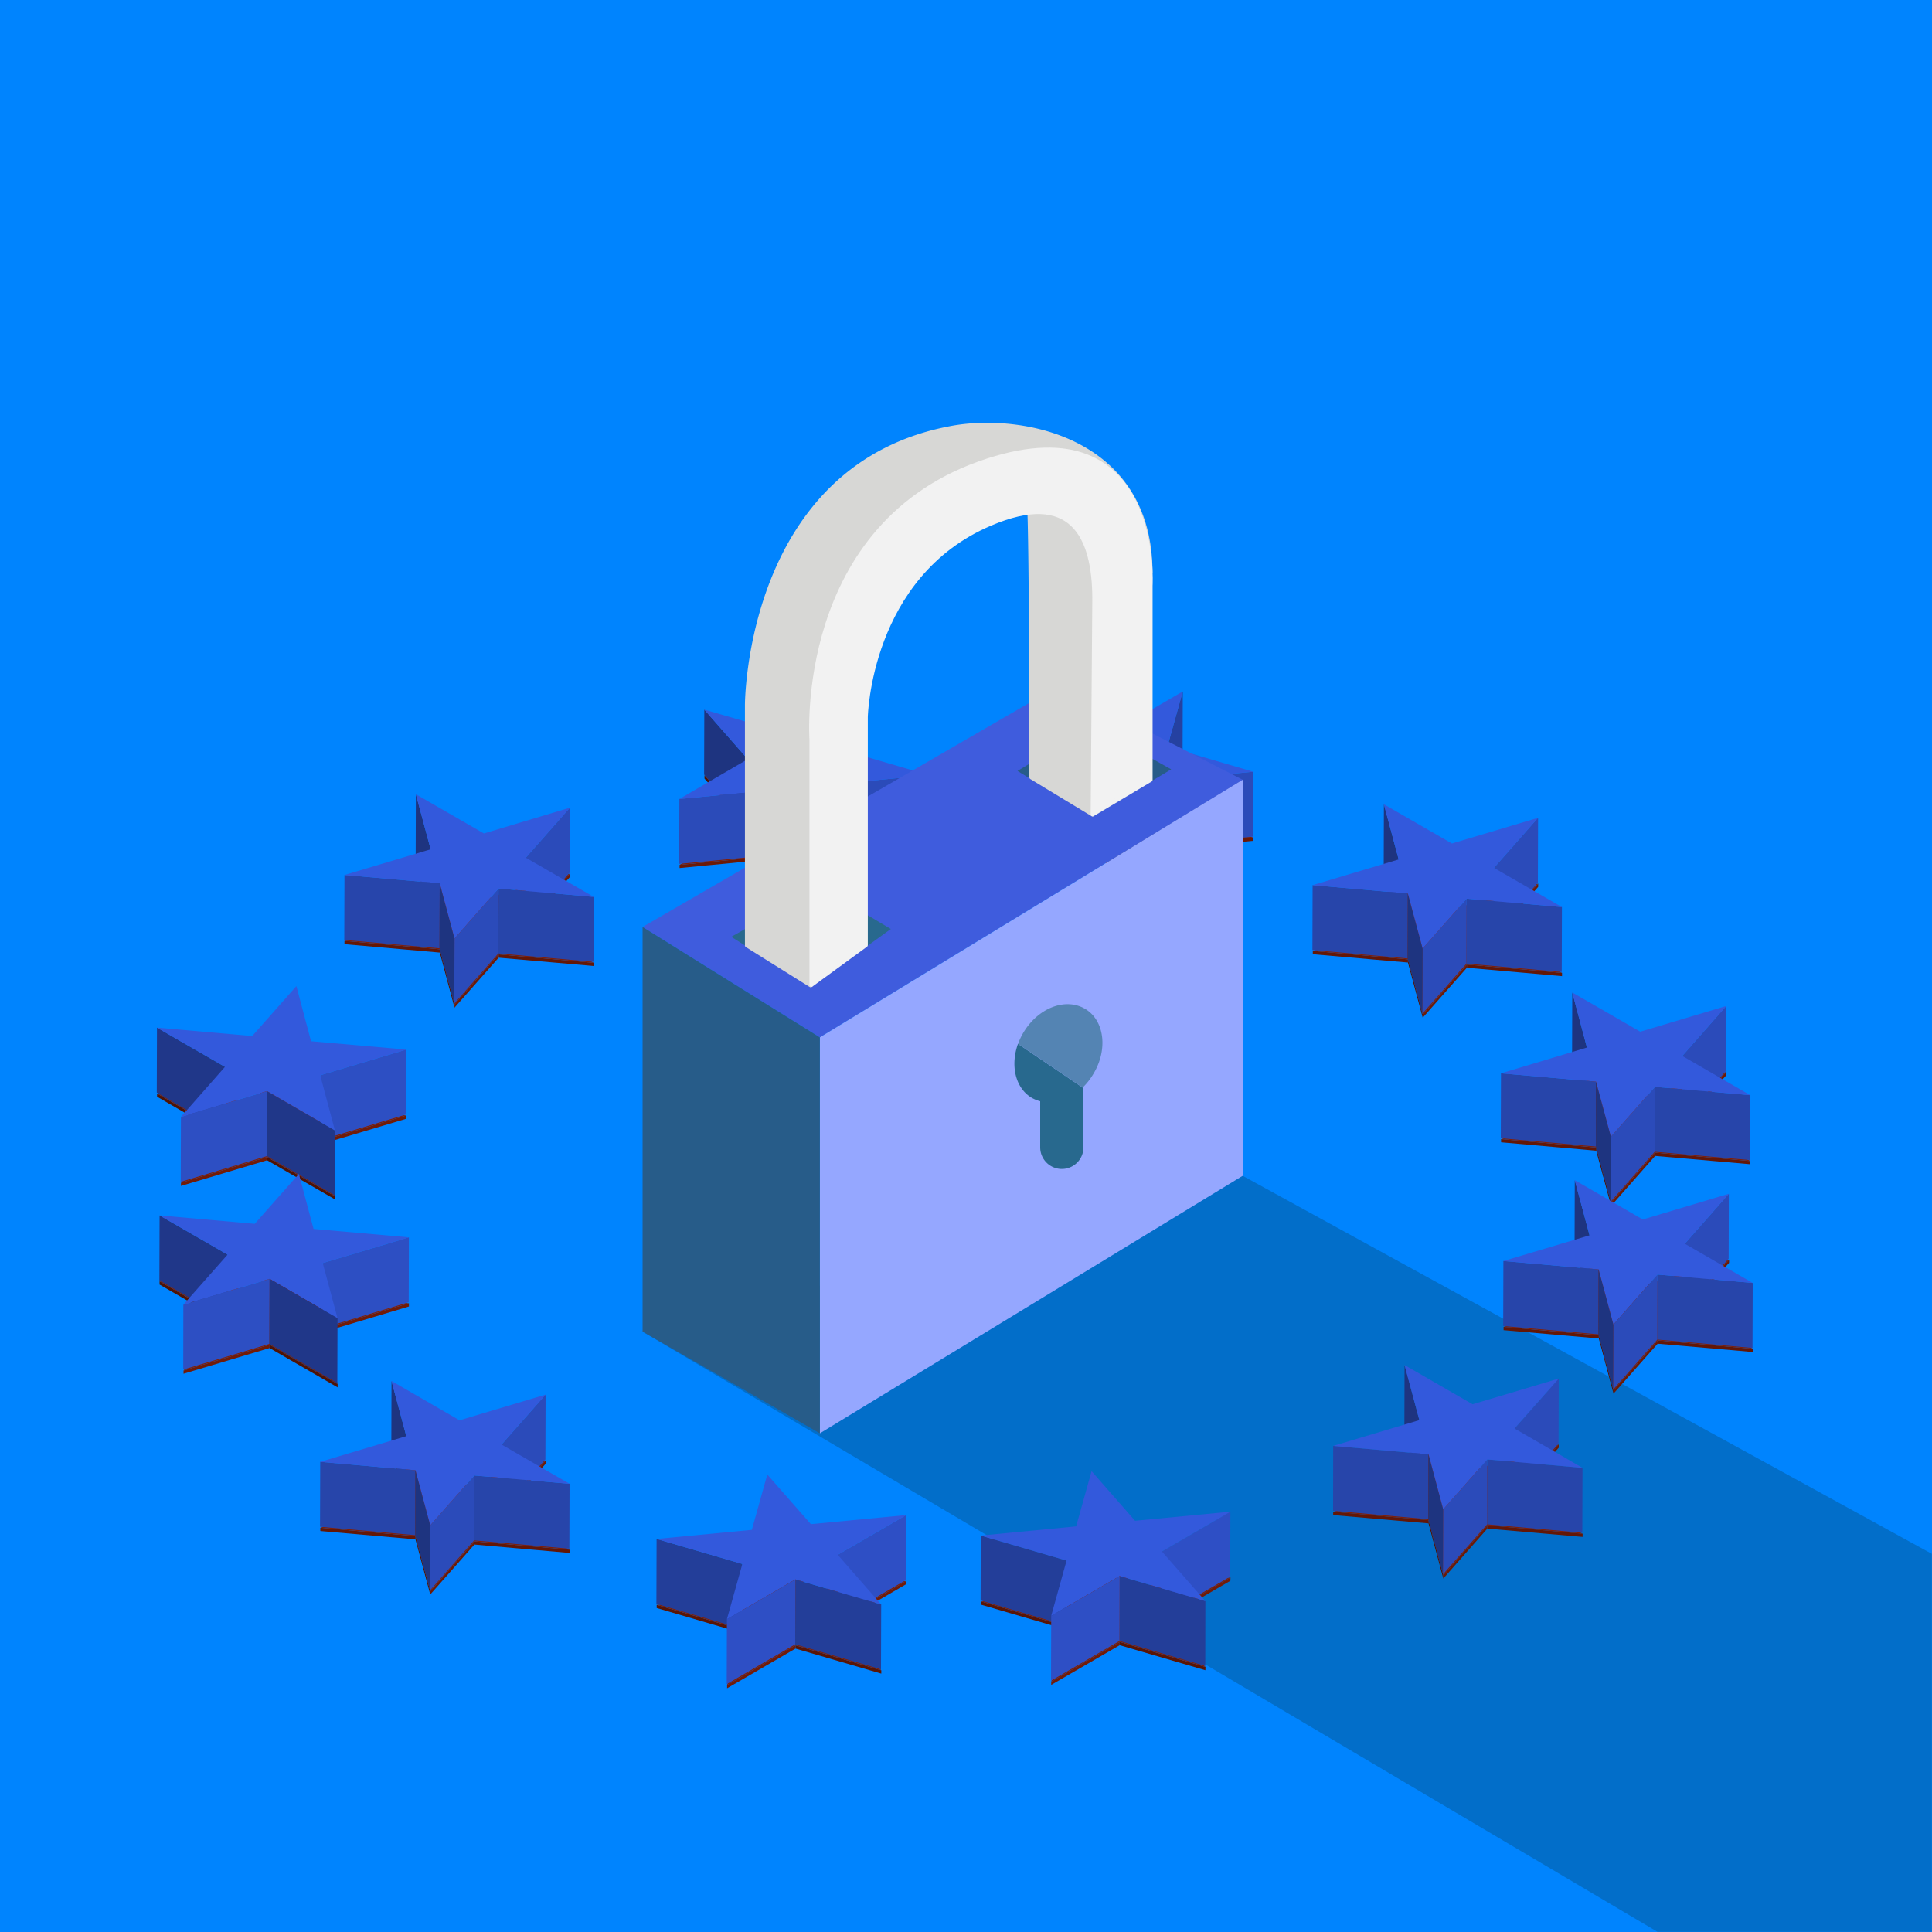 <svg id="Layer_1" data-name="Layer 1" xmlns="http://www.w3.org/2000/svg" xmlns:xlink="http://www.w3.org/1999/xlink" viewBox="0 0 200 200"><defs><style>.cls-1{fill:none;}.cls-2{fill:#0084fe;}.cls-3{fill:#045994;opacity:0.5;}.cls-4{clip-path:url(#clip-path);}.cls-5{isolation:isolate;}.cls-6{fill:#5e1606;}.cls-7{fill:#4a1205;}.cls-8{fill:#6b1907;}.cls-9{fill:#801e09;}.cls-10{fill:#6c1a07;}.cls-11{fill:#631707;}.cls-12{fill:#4f1305;}.cls-13{fill:#711b08;}.cls-14{fill:#721b08;}.cls-15{fill:#591506;}.cls-16{fill:#2541a1;}.cls-17{fill:#1e3480;}.cls-18{fill:#2b4bb9;}.cls-19{fill:#3359dc;}.cls-20{fill:#2b4bba;}.cls-21{fill:#2745aa;}.cls-22{fill:#2745ab;}.cls-23{fill:#203789;}.cls-24{fill:#2d4fc3;}.cls-25{fill:#2e4fc5;}.cls-26{fill:#233e99;}.cls-27{fill:#3f5cdd;}.cls-28{fill:#95a7ff;}.cls-29{fill:#275c89;}.cls-30{fill:#28698e;}.cls-31{fill:#d7d7d5;stroke:#d7d7d5;}.cls-31,.cls-32{stroke-linecap:round;stroke-linejoin:round;stroke-width:0.41px;}.cls-32{fill:#f2f2f2;stroke:#f2f2f2;}.cls-33{fill:#5484b3;}</style><clipPath id="clip-path"><rect class="cls-1" x="8.15" y="68.52" width="178.18" height="112.92"/></clipPath></defs><rect class="cls-2" width="200" height="200"/><polygon class="cls-3" points="66.52 137.85 171.58 199.98 199.98 199.98 199.98 160.85 128.64 121.72 66.52 137.85"/><g class="cls-4"><g class="cls-5"><polygon class="cls-6" points="122.46 78.39 122.45 78.73 120.86 84.44 120.87 84.11 122.46 78.39"/><polygon class="cls-6" points="88.9 78.74 88.9 79.08 87.3 84.8 87.3 84.46 88.9 78.74"/><polygon class="cls-7" points="110.99 85.05 110.99 85.39 106.49 80.25 106.49 79.92 110.99 85.05"/><polygon class="cls-7" points="77.43 85.41 77.43 85.74 72.93 80.6 72.93 80.26 77.43 85.41"/><polygon class="cls-8" points="129.75 86.7 129.74 87.04 119.87 87.98 119.87 87.64 129.75 86.7"/><polygon class="cls-8" points="96.18 87.06 96.18 87.39 86.32 88.33 86.32 88 96.18 87.06"/><polygon class="cls-8" points="113.78 88.23 113.78 88.56 103.91 89.51 103.91 89.17 113.78 88.23"/><polygon class="cls-8" points="80.21 88.58 80.21 88.91 70.35 89.86 70.35 89.53 80.21 88.58"/><polygon class="cls-9" points="122.46 78.39 120.87 84.11 129.75 86.7 119.87 87.64 118.28 93.37 113.78 88.23 103.91 89.17 110.99 85.05 106.49 79.92 115.37 82.51 122.46 78.39"/><polygon class="cls-7" points="118.28 93.37 118.28 93.7 113.78 88.56 113.78 88.23 118.28 93.37"/><polygon class="cls-6" points="119.87 87.64 119.87 87.98 118.28 93.7 118.28 93.37 119.87 87.64"/><polygon class="cls-6" points="86.32 88 86.32 88.33 84.72 94.05 84.72 93.72 86.32 88"/><polygon class="cls-9" points="88.9 78.74 87.3 84.46 96.18 87.06 86.32 88 84.72 93.72 80.21 88.58 70.35 89.53 77.43 85.41 72.93 80.26 81.82 82.86 88.9 78.74"/><polygon class="cls-7" points="84.72 93.72 84.72 94.05 80.21 88.91 80.21 88.58 84.72 93.72"/></g><g class="cls-5"><polygon class="cls-7" points="144.81 95.78 144.81 96.12 143.28 90.41 143.28 90.08 144.81 95.78"/><polygon class="cls-10" points="159.23 91.47 159.23 91.81 154.66 96.99 154.66 96.65 159.23 91.47"/><polygon class="cls-11" points="145.75 99.31 145.75 99.64 135.9 98.78 135.9 98.44 145.75 99.31"/><polygon class="cls-11" points="161.7 100.71 161.7 101.05 151.85 100.18 151.85 99.85 161.7 100.71"/><polygon class="cls-7" points="147.28 105.02 147.28 105.35 145.75 99.64 145.75 99.31 147.28 105.02"/><polygon class="cls-10" points="151.85 99.85 151.85 100.18 147.28 105.35 147.28 105.02 151.85 99.85"/><polygon class="cls-9" points="159.23 91.47 154.66 96.65 161.7 100.71 151.85 99.85 147.28 105.02 145.75 99.31 135.9 98.44 144.81 95.78 143.28 90.08 150.32 94.14 159.23 91.47"/></g><g class="cls-5"><polygon class="cls-7" points="164.3 115.26 164.3 115.6 162.77 109.89 162.78 109.55 164.3 115.26"/><polygon class="cls-10" points="178.72 110.95 178.72 111.29 174.16 116.46 174.16 116.12 178.72 110.95"/><polygon class="cls-11" points="165.25 118.79 165.24 119.12 155.39 118.25 155.39 117.92 165.25 118.79"/><polygon class="cls-11" points="181.2 120.19 181.2 120.52 171.34 119.66 171.34 119.32 181.2 120.19"/><polygon class="cls-7" points="166.78 124.49 166.78 124.83 165.24 119.12 165.25 118.79 166.78 124.49"/><polygon class="cls-10" points="171.34 119.32 171.34 119.66 166.78 124.83 166.78 124.49 171.34 119.32"/><polygon class="cls-9" points="178.72 110.95 174.16 116.12 181.2 120.19 171.34 119.32 166.78 124.49 165.25 118.79 155.39 117.92 164.3 115.26 162.78 109.55 169.81 113.61 178.72 110.95"/><polygon class="cls-7" points="164.57 134.7 164.57 135.03 163.04 129.33 163.04 128.99 164.57 134.7"/><polygon class="cls-10" points="178.99 130.39 178.99 130.73 174.42 135.9 174.42 135.56 178.99 130.39"/><polygon class="cls-11" points="165.51 138.23 165.51 138.56 155.65 137.7 155.65 137.36 165.51 138.23"/><polygon class="cls-11" points="181.46 139.63 181.46 139.96 171.6 139.1 171.61 138.76 181.46 139.63"/><polygon class="cls-7" points="167.03 143.93 167.03 144.27 165.51 138.56 165.51 138.23 167.03 143.93"/><polygon class="cls-9" points="178.99 130.39 174.42 135.56 181.46 139.63 171.61 138.76 167.03 143.93 165.51 138.23 155.65 137.36 164.57 134.7 163.04 128.99 170.07 133.05 178.99 130.39"/><polygon class="cls-10" points="171.61 138.76 171.6 139.1 167.03 144.27 167.03 143.93 171.61 138.76"/></g><g class="cls-5"><polygon class="cls-7" points="146.94 153.84 146.93 154.17 145.41 148.46 145.41 148.13 146.94 153.84"/><polygon class="cls-10" points="161.36 149.53 161.36 149.86 156.8 155.04 156.8 154.7 161.36 149.53"/><polygon class="cls-11" points="147.88 157.37 147.88 157.7 138.01 156.84 138.01 156.5 147.88 157.37"/><polygon class="cls-11" points="163.83 158.77 163.83 159.1 153.97 158.24 153.97 157.9 163.83 158.77"/><polygon class="cls-7" points="149.41 163.08 149.41 163.41 147.88 157.7 147.88 157.37 149.41 163.08"/><polygon class="cls-10" points="153.97 157.9 153.97 158.24 149.41 163.41 149.41 163.08 153.97 157.9"/><polygon class="cls-9" points="161.36 149.53 156.8 154.7 163.83 158.77 153.97 157.9 149.41 163.08 147.88 157.37 138.01 156.5 146.94 153.84 145.41 148.13 152.44 152.19 161.36 149.53"/></g><g class="cls-5"><polygon class="cls-7" points="44.58 94.74 44.58 95.08 43.05 89.37 43.06 89.03 44.58 94.74"/><polygon class="cls-10" points="59.01 90.43 59.01 90.77 54.44 95.94 54.44 95.6 59.01 90.43"/><polygon class="cls-11" points="45.53 98.27 45.53 98.61 35.66 97.74 35.66 97.4 45.53 98.27"/><polygon class="cls-11" points="61.48 99.67 61.48 100 51.62 99.14 51.62 98.8 61.48 99.67"/><polygon class="cls-7" points="47.05 103.97 47.05 104.31 45.53 98.61 45.53 98.27 47.05 103.97"/><polygon class="cls-10" points="51.62 98.8 51.62 99.14 47.05 104.31 47.05 103.97 51.62 98.8"/><polygon class="cls-9" points="59.01 90.43 54.44 95.6 61.48 99.67 51.62 98.8 47.05 103.97 45.53 98.27 35.66 97.4 44.58 94.74 43.06 89.03 50.09 93.09 59.01 90.43"/></g><g class="cls-5"><polygon class="cls-12" points="23.3 117.27 23.3 117.6 16.26 113.53 16.26 113.2 23.3 117.27"/><polygon class="cls-13" points="42.07 115.47 42.07 115.81 33.15 118.47 33.15 118.13 42.07 115.47"/><polygon class="cls-13" points="27.65 119.78 27.65 120.11 18.73 122.77 18.73 122.44 27.65 119.78"/><polygon class="cls-12" points="34.69 123.84 34.69 124.17 27.65 120.11 27.65 119.78 34.69 123.84"/><polygon class="cls-9" points="42.07 115.47 33.15 118.13 34.69 123.84 27.65 119.78 18.73 122.44 23.3 117.27 16.26 113.2 26.12 114.07 30.68 108.89 32.21 114.6 42.07 115.47"/><polygon class="cls-12" points="23.56 136.7 23.56 137.04 16.52 132.98 16.52 132.64 23.56 136.7"/><polygon class="cls-13" points="42.33 134.91 42.33 135.25 33.42 137.91 33.42 137.57 42.33 134.91"/><polygon class="cls-13" points="27.91 139.21 27.91 139.55 19 142.21 19 141.88 27.91 139.21"/><polygon class="cls-9" points="42.33 134.91 33.42 137.57 34.95 143.28 27.91 139.21 19 141.88 23.56 136.7 16.52 132.64 26.38 133.51 30.94 128.34 32.48 134.04 42.33 134.91"/><polygon class="cls-12" points="34.95 143.28 34.95 143.62 27.91 139.55 27.91 139.21 34.95 143.28"/></g><g class="cls-5"><polygon class="cls-7" points="42.07 155.49 42.07 155.82 40.54 150.12 40.54 149.79 42.07 155.49"/><polygon class="cls-10" points="56.49 151.18 56.49 151.52 51.92 156.69 51.92 156.36 56.49 151.18"/><polygon class="cls-11" points="43.01 159.02 43.01 159.35 33.16 158.49 33.16 158.15 43.01 159.02"/><polygon class="cls-11" points="58.96 160.42 58.96 160.76 49.11 159.89 49.11 159.56 58.96 160.42"/><polygon class="cls-7" points="44.54 164.72 44.54 165.06 43.01 159.35 43.01 159.02 44.54 164.72"/><polygon class="cls-10" points="49.11 159.56 49.11 159.89 44.54 165.06 44.54 164.72 49.11 159.56"/><polygon class="cls-9" points="56.49 151.18 51.92 156.36 58.96 160.42 49.11 159.56 44.54 164.72 43.01 159.02 33.16 158.15 42.07 155.49 40.54 149.79 47.58 153.85 56.49 151.18"/></g><g class="cls-5"><polygon class="cls-14" points="127.38 163.3 127.37 163.64 120.29 167.76 120.29 167.42 127.38 163.3"/><polygon class="cls-14" points="93.81 163.66 93.81 163.99 86.73 168.11 86.73 167.78 93.81 163.66"/><polygon class="cls-15" points="110.42 168.37 110.42 168.7 101.54 166.11 101.54 165.77 110.42 168.37"/><polygon class="cls-15" points="76.86 168.72 76.86 169.06 67.98 166.46 67.98 166.13 76.86 168.72"/><polygon class="cls-15" points="124.79 172.56 124.78 172.9 115.91 170.31 115.91 169.97 124.79 172.56"/><polygon class="cls-15" points="91.23 172.91 91.23 173.25 82.35 170.66 82.35 170.32 91.23 172.91"/><polygon class="cls-9" points="127.38 163.3 120.29 167.42 124.79 172.56 115.91 169.97 108.82 174.09 110.42 168.37 101.54 165.77 111.4 164.83 113 159.11 117.5 164.25 127.38 163.3"/><polygon class="cls-14" points="115.91 169.97 115.91 170.31 108.82 174.42 108.82 174.09 115.91 169.97"/><polygon class="cls-9" points="93.81 163.66 86.73 167.78 91.23 172.91 82.35 170.32 75.27 174.44 76.86 168.72 67.98 166.13 77.85 165.18 79.44 159.47 83.94 164.6 93.81 163.66"/><polygon class="cls-14" points="82.35 170.32 82.35 170.66 75.27 174.77 75.27 174.44 82.35 170.32"/></g><g class="cls-5"><polygon class="cls-16" points="122.44 71.58 122.42 78.3 120.83 84.02 120.85 77.29 122.44 71.58"/><polygon class="cls-16" points="88.88 71.93 88.86 78.65 87.27 84.37 87.28 77.65 88.88 71.93"/><polygon class="cls-17" points="110.98 78.24 110.96 84.96 106.45 79.83 106.47 73.1 110.98 78.24"/><polygon class="cls-17" points="77.41 78.59 77.39 85.31 72.89 80.18 72.91 73.46 77.41 78.59"/><polygon class="cls-18" points="129.73 79.89 129.71 86.61 119.84 87.56 119.86 80.83 129.73 79.89"/><polygon class="cls-18" points="96.16 80.24 96.14 86.96 86.27 87.91 86.29 81.18 96.16 80.24"/><polygon class="cls-18" points="113.76 81.41 113.74 88.13 103.88 89.08 103.89 82.36 113.76 81.41"/><polygon class="cls-18" points="80.2 81.77 80.18 88.49 70.31 89.43 70.33 82.71 80.2 81.77"/><polygon class="cls-19" points="122.44 71.58 120.85 77.29 129.73 79.89 119.86 80.83 118.26 86.55 113.76 81.41 103.89 82.36 110.98 78.24 106.47 73.1 115.36 75.7 122.44 71.58"/><polygon class="cls-17" points="118.26 86.55 118.24 93.28 113.74 88.13 113.76 81.41 118.26 86.55"/><polygon class="cls-16" points="119.86 80.83 119.84 87.56 118.24 93.28 118.26 86.55 119.86 80.83"/><polygon class="cls-16" points="86.29 81.18 86.27 87.91 84.68 93.62 84.7 86.9 86.29 81.18"/><polygon class="cls-19" points="88.88 71.93 87.28 77.65 96.16 80.24 86.29 81.18 84.7 86.9 80.2 81.77 70.33 82.71 77.41 78.59 72.91 73.46 81.8 76.04 88.88 71.93"/><polygon class="cls-17" points="84.7 86.9 84.68 93.62 80.18 88.49 80.2 81.77 84.7 86.9"/></g><g class="cls-5"><polygon class="cls-17" points="144.79 88.97 144.78 95.69 143.24 89.98 143.26 83.26 144.79 88.97"/><polygon class="cls-20" points="159.22 84.66 159.2 91.39 154.63 96.56 154.65 89.84 159.22 84.66"/><polygon class="cls-21" points="145.74 92.5 145.72 99.22 135.86 98.35 135.88 91.63 145.74 92.5"/><polygon class="cls-21" points="161.69 93.9 161.67 100.62 151.81 99.75 151.83 93.03 161.69 93.9"/><polygon class="cls-17" points="147.27 98.2 147.25 104.93 145.72 99.22 145.74 92.5 147.27 98.2"/><polygon class="cls-20" points="151.83 93.03 151.81 99.75 147.25 104.93 147.27 98.2 151.83 93.03"/><polygon class="cls-19" points="159.22 84.66 154.65 89.84 161.69 93.9 151.83 93.03 147.27 98.2 145.74 92.5 135.88 91.63 144.79 88.97 143.26 83.26 150.3 87.32 159.22 84.66"/></g><g class="cls-5"><polygon class="cls-17" points="164.28 108.44 164.26 115.17 162.74 109.46 162.76 102.74 164.28 108.44"/><polygon class="cls-20" points="178.7 104.14 178.69 110.86 174.13 116.03 174.15 109.31 178.7 104.14"/><polygon class="cls-21" points="165.22 111.97 165.21 118.69 155.36 117.83 155.38 111.11 165.22 111.97"/><polygon class="cls-21" points="181.18 113.37 181.16 120.09 171.3 119.23 171.32 112.51 181.18 113.37"/><polygon class="cls-17" points="166.76 117.68 166.74 124.4 165.21 118.69 165.22 111.97 166.76 117.68"/><polygon class="cls-20" points="171.32 112.51 171.3 119.23 166.74 124.4 166.76 117.68 171.32 112.51"/><polygon class="cls-19" points="178.7 104.14 174.15 109.31 181.18 113.37 171.32 112.51 166.76 117.68 165.22 111.97 155.38 111.11 164.28 108.44 162.76 102.74 169.8 106.8 178.7 104.14"/><polygon class="cls-17" points="164.55 127.88 164.53 134.6 163 128.9 163.02 122.17 164.55 127.88"/><polygon class="cls-20" points="178.97 123.58 178.95 130.3 174.39 135.47 174.41 128.75 178.97 123.58"/><polygon class="cls-21" points="165.49 131.41 165.47 138.13 155.61 137.27 155.63 130.54 165.49 131.41"/><polygon class="cls-21" points="181.44 132.81 181.42 139.54 171.57 138.67 171.59 131.94 181.44 132.81"/><polygon class="cls-17" points="167.02 137.12 167 143.84 165.47 138.13 165.49 131.41 167.02 137.12"/><polygon class="cls-19" points="178.97 123.58 174.41 128.75 181.44 132.81 171.59 131.94 167.02 137.12 165.49 131.41 155.63 130.54 164.55 127.88 163.02 122.17 170.06 126.24 178.97 123.58"/><polygon class="cls-20" points="171.59 131.94 171.57 138.67 167 143.84 167.02 137.12 171.59 131.94"/></g><g class="cls-5"><polygon class="cls-17" points="146.93 147.01 146.91 153.74 145.38 148.03 145.4 141.31 146.93 147.01"/><polygon class="cls-20" points="161.36 142.71 161.34 149.44 156.77 154.61 156.78 147.88 161.36 142.71"/><polygon class="cls-21" points="147.88 150.55 147.86 157.27 138 156.4 138.01 149.68 147.88 150.55"/><polygon class="cls-21" points="163.82 151.95 163.8 158.67 153.95 157.8 153.97 151.08 163.82 151.95"/><polygon class="cls-17" points="149.4 156.25 149.38 162.97 147.86 157.27 147.88 150.55 149.4 156.25"/><polygon class="cls-20" points="153.97 151.08 153.95 157.8 149.38 162.97 149.4 156.25 153.97 151.08"/><polygon class="cls-19" points="161.36 142.71 156.78 147.88 163.82 151.95 153.97 151.08 149.4 156.25 147.88 150.55 138.01 149.68 146.93 147.01 145.4 141.31 152.44 145.37 161.36 142.71"/></g><g class="cls-5"><polygon class="cls-17" points="44.58 87.92 44.56 94.64 43.03 88.94 43.05 82.22 44.58 87.92"/><polygon class="cls-20" points="59 83.61 58.98 90.33 54.41 95.51 54.43 88.79 59 83.61"/><polygon class="cls-22" points="45.52 91.44 45.5 98.17 35.64 97.31 35.66 90.58 45.52 91.44"/><polygon class="cls-21" points="61.47 92.85 61.45 99.57 51.59 98.7 51.61 91.98 61.47 92.85"/><polygon class="cls-17" points="47.05 97.16 47.03 103.88 45.5 98.17 45.52 91.44 47.05 97.16"/><polygon class="cls-20" points="51.61 91.98 51.59 98.7 47.03 103.88 47.05 97.16 51.61 91.98"/><polygon class="cls-19" points="59 83.61 54.43 88.79 61.47 92.85 51.61 91.98 47.05 97.16 45.52 91.44 35.66 90.58 44.58 87.92 43.05 82.22 50.09 86.28 59 83.61"/></g><g class="cls-5"><polygon class="cls-23" points="23.29 110.44 23.27 117.17 16.23 113.11 16.25 106.38 23.29 110.44"/><polygon class="cls-24" points="42.06 108.65 42.04 115.37 33.13 118.03 33.15 111.31 42.06 108.65"/><polygon class="cls-24" points="27.64 112.95 27.62 119.68 18.71 122.34 18.73 115.62 27.64 112.95"/><polygon class="cls-23" points="34.67 117.02 34.65 123.74 27.62 119.68 27.64 112.95 34.67 117.02"/><polygon class="cls-19" points="42.06 108.65 33.15 111.31 34.67 117.02 27.64 112.95 18.73 115.62 23.29 110.44 16.25 106.38 26.11 107.25 30.68 102.08 32.2 107.79 42.06 108.65"/><polygon class="cls-23" points="23.56 129.88 23.54 136.61 16.5 132.54 16.52 125.82 23.56 129.88"/><polygon class="cls-24" points="42.33 128.09 42.31 134.81 33.39 137.48 33.41 130.75 42.33 128.09"/><polygon class="cls-24" points="27.91 132.39 27.89 139.12 18.97 141.78 18.98 135.06 27.91 132.39"/><polygon class="cls-19" points="42.33 128.09 33.41 130.75 34.94 136.46 27.91 132.39 18.98 135.06 23.56 129.88 16.52 125.82 26.37 126.69 30.94 121.52 32.46 127.22 42.33 128.09"/><polygon class="cls-23" points="34.94 136.46 34.92 143.18 27.89 139.12 27.91 132.39 34.94 136.46"/></g><g class="cls-5"><polygon class="cls-17" points="42.06 148.67 42.04 155.4 40.51 149.69 40.53 142.96 42.06 148.67"/><polygon class="cls-20" points="56.48 144.37 56.46 151.09 51.9 156.26 51.92 149.54 56.48 144.37"/><polygon class="cls-21" points="43.01 152.2 42.99 158.92 33.13 158.05 33.15 151.33 43.01 152.2"/><polygon class="cls-21" points="58.96 153.6 58.94 160.32 49.08 159.46 49.1 152.74 58.96 153.6"/><polygon class="cls-17" points="44.54 157.91 44.52 164.63 42.99 158.92 43.01 152.2 44.54 157.91"/><polygon class="cls-20" points="49.1 152.74 49.08 159.46 44.52 164.63 44.54 157.91 49.1 152.74"/><polygon class="cls-19" points="56.48 144.37 51.92 149.54 58.96 153.6 49.1 152.74 44.54 157.91 43.01 152.2 33.15 151.33 42.06 148.67 40.53 142.96 47.57 147.03 56.48 144.37"/></g><g class="cls-5"><polygon class="cls-25" points="127.37 156.49 127.35 163.21 120.26 167.33 120.28 160.61 127.37 156.49"/><polygon class="cls-25" points="93.81 156.84 93.79 163.56 86.7 167.68 86.72 160.95 93.81 156.84"/><polygon class="cls-26" points="110.41 161.55 110.39 168.27 101.51 165.68 101.53 158.96 110.41 161.55"/><polygon class="cls-26" points="76.85 161.9 76.83 168.62 67.95 166.03 67.97 159.31 76.85 161.9"/><polygon class="cls-26" points="124.78 165.74 124.77 172.46 115.89 169.87 115.91 163.15 124.78 165.74"/><polygon class="cls-26" points="91.22 166.09 91.2 172.81 82.32 170.22 82.34 163.5 91.22 166.09"/><polygon class="cls-19" points="127.37 156.49 120.28 160.61 124.78 165.74 115.91 163.15 108.82 167.27 110.41 161.55 101.53 158.96 111.4 158.01 113 152.29 117.5 157.43 127.37 156.49"/><polygon class="cls-25" points="115.91 163.15 115.89 169.87 108.8 173.99 108.82 167.27 115.91 163.15"/><polygon class="cls-19" points="93.81 156.84 86.72 160.95 91.22 166.09 82.34 163.5 75.25 167.62 76.85 161.9 67.97 159.31 77.83 158.37 79.43 152.64 83.94 157.78 93.81 156.84"/><polygon class="cls-25" points="82.34 163.5 82.32 170.22 75.23 174.34 75.25 167.62 82.34 163.5"/></g></g><polygon class="cls-27" points="84.87 107.39 128.64 80.72 109.63 70.98 66.52 95.96 84.87 107.39"/><polygon class="cls-28" points="128.64 121.72 128.64 80.72 84.87 107.39 84.87 148.38 128.64 121.72"/><polygon class="cls-29" points="66.52 95.96 66.52 137.85 84.87 148.38 84.87 107.39 66.52 95.96"/><polygon class="cls-30" points="83.93 102.16 92.22 96.17 84.87 91.8 75.7 96.98 83.93 102.16"/><polygon class="cls-29" points="113.12 84.52 121.24 79.64 113.12 75.11 105.33 79.81 113.12 84.52"/><path class="cls-31" d="M112.93,56.83c3.56,1.45,6.17,2.42,6.17,2.42,0-13.53-12.87-16.26-20.34-15C77.3,48,77.32,73,77.32,73l0,24.87L83.93,102l0-26.52S85,57,97.58,51.71c.8-.33,6.66-1.82,8.86-.84.34,1.47.32,29.6.32,29.6l6.34,3.84.18-21.51A48.48,48.48,0,0,0,112.93,56.83Z"/><path class="cls-32" d="M89.63,97.84V74.23s.27-14.62,12.87-20c8.36-3.57,10.78,1.18,10.78,7.79l-.17,22.29,6-3.58V60.62s1.15-18.82-16.92-12.94C82.37,54.12,84,76.58,84,76.58l0,25.37Z"/><path class="cls-30" d="M106.68,113.57a3.58,3.58,0,0,0,1,.43v4.77a2.24,2.24,0,1,0,4.48,0v-5.55a2.25,2.25,0,0,0-.09-.64l-6.69-4.52C104.6,110.23,105.07,112.51,106.68,113.57Z"/><path class="cls-33" d="M112.45,104.51c-2-1.28-4.82-.28-6.41,2.22a6.81,6.81,0,0,0-.65,1.33l6.69,4.52a6.51,6.51,0,0,0,1-1.24C114.69,108.84,114.4,105.78,112.45,104.51Z"/></svg>